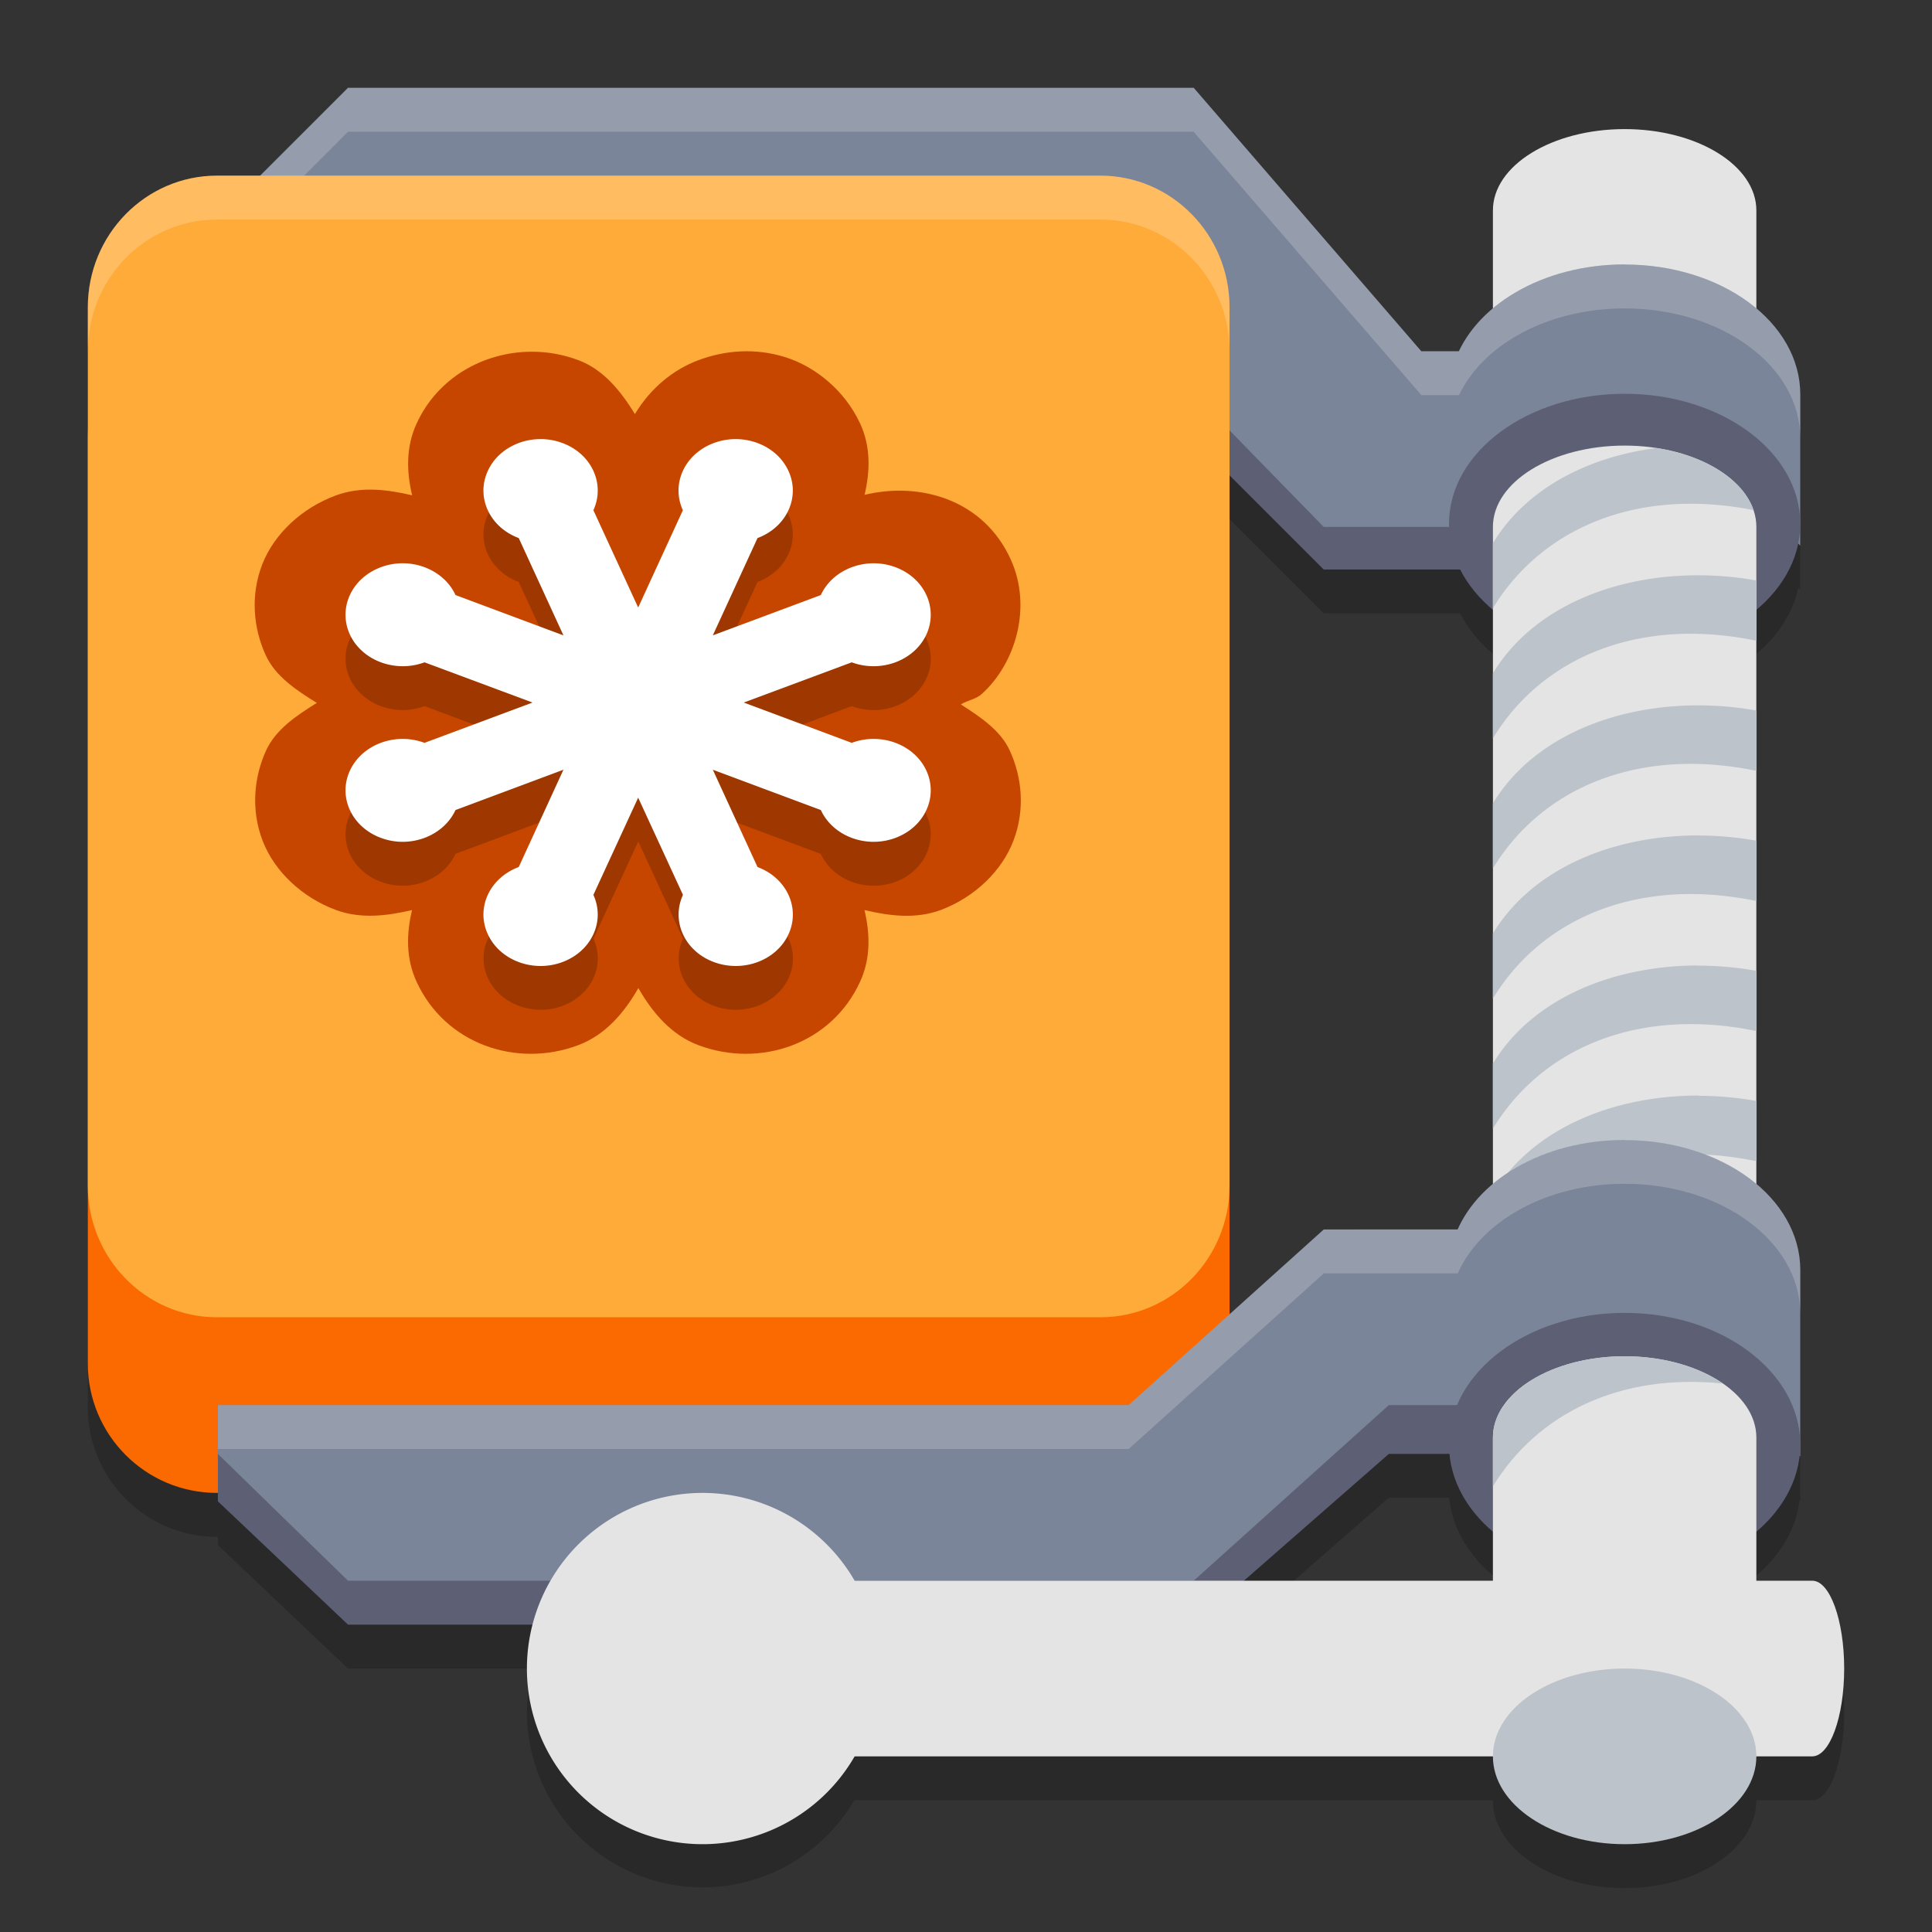 <svg xmlns="http://www.w3.org/2000/svg" width="22" height="22" version="1.1">
 <rect width="100%" height="100%" fill="#333333" stroke="none"/>
 <path style="opacity:0.2" d="m 3.963,1.5 -0.998,1 H 2.471 C 1.658,2.5 1,3.172 1,4 V 4.5 14 16.025 C 1,16.839 1.659,17.5 2.471,17.5 h 0.012 v 0.096 L 3.963,19 H 6.068 A 2,2 0 0 0 6,19.5 a 2,2 0 0 0 3.727,1 H 17 c 0,0.552 0.672,1 1.5,1 0.828,0 1.5,-0.448 1.5,-1 h 0.637 C 20.838,20.5 21,20.052 21,19.5 c 0,-0.552 -0.162,-1 -0.363,-1 H 20 v -0.559 c 0.275,-0.234 0.455,-0.534 0.492,-0.863 l 0.008,0.008 v -2.123 c 0,-0.378 -0.188,-0.721 -0.5,-0.982 v -0.258 -0.688 -0.795 -0.686 -0.795 -0.688 V 9.277 8.592 7.797 7.445 C 20.248,7.237 20.417,6.978 20.477,6.691 L 20.5,6.715 V 4.992 C 20.5,4.615 20.311,4.273 20,4.012 V 2.896 C 20,2.385 19.328,1.971 18.5,1.971 c -0.828,0 -1.5,0.414 -1.5,0.926 V 4.012 C 16.831,4.153 16.699,4.318 16.613,4.5 h -0.428 l -2.594,-3 z M 14,5.91 15.074,6.984 h 1.553 C 16.713,7.155 16.84,7.311 17,7.445 v 0.721 0.742 0.74 0.74 0.74 0.742 0.74 0.74 0.629 C 16.822,14.13 16.685,14.306 16.6,14.5 h -1.525 L 14,15.467 Z m 1.814,11.145 h 0.689 C 16.535,17.394 16.718,17.701 17,17.941 V 18.5 h -2.838 z"/>
 <path style="fill:#e4e4e4" d="m 18.5,1.47 c -0.828,0 -1.5,0.414 -1.5,0.926 V 4.063 h 3 V 2.396 C 20,1.885 19.328,1.47 18.5,1.47 Z m 0,0"/>
 <path style="fill:#fb6a00" d="M 2.471,3.5 H 12.53 c 0.812,0 1.471,0.66 1.471,1.474 V 15.526 C 14,16.34 13.342,17 12.53,17 H 2.471 C 1.658,17 1,16.34 1,15.526 V 4.974 C 1,4.16 1.658,3.5 2.471,3.5 Z"/>
 <path fill="#5d5f74" d="M 3.963,1.741 2.481,3.222 V 3.963 l 10.37,0.3 2.222,2.222 h 3.815 l 0.37,-0.37 V 4.263 h -3.074 L 13.593,1.741 Z M 15.074,14.333 12.852,16.556 H 2.481 V 17.096 L 3.963,18.5 h 9.63 l 2.222,-1.944 h 3.574 l 0.37,-0.37 -0.37,-0.37 0.37,-1.481 z"/>
 <path fill="#7a8599" d="M 3.963,1 2.481,2.481 v 0.741 l 10.37,0.5 2.222,2.278 h 3.815 l 0.37,0.315 V 4.343 l -0.37,-0.343 h -2.704 L 13.593,1 Z M 15.074,14 12.852,16 H 2.481 v 0.556 L 3.963,18 h 9.63 l 2.222,-2 h 3.424 l 0.37,0.185 v -1.723 l -0.377,-0.463 z"/>
 <path style="fill:#7a8599" d="m 18.5,3.011 c -0.935,0 -1.717,0.471 -1.938,1.111 v 0 L 16.75,5.845 h 3.417 L 20.5,6.215 V 4.493 c 0,-0.821 -0.892,-1.481 -2,-1.481 z"/>
 <path fill="#5d5f74" d="m 18.5,4.484 c 1.105,0 2,0.663 2,1.481 0,0.818 -0.895,1.481 -2,1.481 -1.105,0 -2,-0.663 -2,-1.481 0,-0.818 0.895,-1.481 2,-1.481 z m 0,0"/>
 <path style="fill:#e4e4e4" d="M 18.5,5.074 C 17.672,5.074 17,5.489 17,6 v 8.333 h 3 V 6 C 20,5.489 19.328,5.074 18.5,5.074 Z m 0,0"/>
 <path style="fill:#bcc3ca" d="M 18.859,5.102 C 18.083,5.204 17.38,5.56 17,6.185 V 6.926 C 17.558,6.008 18.651,5.547 19.968,5.809 19.85,5.461 19.415,5.186 18.859,5.102 Z M 19.339,6.551 C 18.383,6.55 17.457,6.914 17,7.667 v 0.741 C 17.562,7.481 18.668,7.02 20,7.296 V 6.61 A 3.712,3.666 0 0 0 19.339,6.551 Z m 0,1.481 C 18.383,8.032 17.457,8.396 17,9.148 V 9.889 C 17.562,8.963 18.668,8.501 20,8.778 V 8.091 a 3.712,3.666 0 0 0 -0.661,-0.059 z m 0,1.481 C 18.383,9.513 17.457,9.877 17,10.63 v 0.741 c 0.562,-0.926 1.668,-1.387 3,-1.111 V 9.573 a 3.712,3.666 0 0 0 -0.661,-0.059 z m 0,1.481 C 18.383,10.995 17.457,11.359 17,12.111 v 0.741 c 0.562,-0.926 1.668,-1.387 3,-1.111 v -0.686 a 3.712,3.666 0 0 0 -0.661,-0.059 z m 0,1.481 C 18.383,12.476 17.457,12.84 17,13.593 v 0.741 c 0.562,-0.926 1.668,-1.387 3,-1.111 v -0.686 a 3.712,3.666 0 0 0 -0.661,-0.059 z"/>
 <path style="fill:#7a8599" d="m 18.5,12.981 c -0.935,0 -1.717,0.471 -1.938,1.111 H 16.5 L 16.85,16.215 20.167,16.215 20.5,16.585 v -2.122 c 0,-0.821 -0.892,-1.481 -2,-1.481 z"/>
 <path fill="#5d5f74" d="m 18.5,14.95 c 1.105,0 2,0.672 2,1.5 0,0.828 -0.895,1.5 -2,1.5 -1.105,0 -2,-0.672 -2,-1.5 0,-0.828 0.895,-1.5 2,-1.5 z m 0,0"/>
 <path style="fill:#e4e4e4" d="m 19.364,18 h 1.273 C 20.837,18 21,18.448 21,19 c 0,0.552 -0.163,1 -0.364,1 H 19.364 C 19.163,20 19,19.552 19,19 c 0,-0.552 0.163,-1 0.364,-1 z m 0,0"/>
 <path style="fill:#e4e4e4" d="m 18.5,15.444 c -0.828,0 -1.5,0.414 -1.5,0.926 V 20 h 3 v -3.63 c 0,-0.511 -0.672,-0.926 -1.5,-0.926 z"/>
 <path style="fill:#e4e4e4" d="m 10,19 a 2,2 0 1 1 -4,0 2,2 0 0 1 4,0 z m 0,0"/>
 <path style="fill:#e4e4e4" d="m 8.378,18 h 9.044 c 0.209,0 0.378,0.448 0.378,1 0,0.552 -0.169,1 -0.378,1 H 8.378 c -0.209,0 -0.378,-0.448 -0.378,-1 0,-0.552 0.169,-1 0.378,-1 z"/>
 <path style="fill:#bcc3ca" d="m 17,20 c 0,-0.552 0.672,-1 1.5,-1 0.828,0 1.5,0.448 1.5,1 0,0.552 -0.672,1 -1.5,1 C 17.672,21 17,20.552 17,20 Z m 0,0"/>
 <path style="fill:#bcc3ca" d="m 18.5,15.444 c -0.528,0 -0.993,0.169 -1.26,0.424 -0.048,0.052 -0.094,0.107 -0.137,0.164 C 17.037,16.137 17,16.251 17,16.37 v 0.556 c 0.508,-0.836 1.459,-1.293 2.619,-1.171 C 19.344,15.565 18.945,15.444 18.5,15.444 Z"/>
 <path style="opacity:0.2;fill:#ffffff" d="M 3.963,1 2.482,2.482 v 0.5 L 3.963,1.5 h 9.629 l 2.594,3 h 0.428 C 16.886,3.923 17.625,3.512 18.5,3.512 c 1.108,0 2,0.659 2,1.48 v -0.5 c 0,-0.821 -0.892,-1.48 -2,-1.48 -0.875,0 -1.614,0.411 -1.887,0.988 H 16.186 L 13.592,1 Z M 18.5,12.98 c -0.89,0 -1.639,0.427 -1.9,1.02 h -1.525 l -2.223,2 H 2.482 v 0.5 H 12.852 l 2.223,-2 h 1.525 c 0.261,-0.592 1.011,-1.02 1.9,-1.02 1.108,1e-6 2,0.661 2,1.482 v -0.5 c 0,-0.821 -0.892,-1.482 -2,-1.482 z"/>
 <path style="fill:#ffab39" d="M 2.471,2 H 12.53 c 0.812,0 1.471,0.672 1.471,1.5 V 13.5 c 0,0.828 -0.658,1.5 -1.471,1.5 H 2.471 C 1.658,15 1,14.328 1,13.5 V 3.5 c 0,-0.828 0.658,-1.5 1.471,-1.5 z"/>
 <path style="fill:#c64600" d="M 6.048,4.005 C 5.502,4.009 4.982,4.303 4.744,4.823 4.621,5.09 4.629,5.372 4.693,5.64 4.41,5.574 4.112,5.535 3.824,5.642 3.447,5.78 3.126,6.071 2.987,6.425 2.849,6.78 2.885,7.155 3.026,7.461 3.135,7.7 3.372,7.859 3.608,8.004 3.374,8.149 3.14,8.307 3.031,8.544 2.891,8.849 2.855,9.222 2.991,9.575 c 0.137,0.354 0.455,0.646 0.831,0.786 0.288,0.107 0.587,0.068 0.87,0.002 -0.064,0.268 -0.072,0.549 0.052,0.817 0.326,0.709 1.137,0.985 1.839,0.722 0.309,-0.115 0.527,-0.371 0.686,-0.651 0.159,0.279 0.376,0.536 0.685,0.651 0.703,0.263 1.515,-0.013 1.84,-0.723 0.123,-0.267 0.113,-0.548 0.05,-0.816 0.284,0.067 0.584,0.106 0.872,-0.002 l 0.004,-10e-4 0.004,-0.002 C 11.096,10.215 11.408,9.922 11.541,9.571 11.675,9.219 11.638,8.849 11.498,8.546 11.393,8.316 11.164,8.165 10.941,8.021 11.017,7.975 11.113,7.962 11.178,7.904 11.563,7.558 11.759,6.913 11.507,6.365 11.198,5.691 10.48,5.482 9.845,5.635 9.908,5.368 9.917,5.089 9.795,4.823 v -10e-4 h -0.001 C 9.621,4.448 9.286,4.175 8.942,4.067 8.599,3.96 8.258,3.988 7.954,4.101 7.668,4.208 7.41,4.416 7.23,4.715 7.071,4.457 6.876,4.21 6.586,4.101 c -2.985e-4,-1.13e-4 -6.5e-4,1.12e-4 -0.001,0 C 6.412,4.036 6.232,4.004 6.049,4.005 Z M 10.209,9.001 c -0.021,0.008 -0.039,-0.026 -0.012,0.032 l -0.003,-0.007 c 0.005,-0.006 0.032,-0.032 0.008,-0.022 z"/>
 <path style="opacity:0.2" d="m 6.151,5.5 c -0.253,0.002 -0.493,0.137 -0.596,0.362 -0.138,0.299 0.02,0.641 0.352,0.765 L 6.416,7.735 5.187,7.276 C 5.049,6.977 4.668,6.835 4.337,6.959 4.004,7.083 3.847,7.425 3.984,7.725 4.122,8.023 4.502,8.165 4.834,8.041 L 6.064,8.5 4.834,8.958 c -0.332,-0.124 -0.712,0.018 -0.85,0.318 -0.137,0.299 0.02,0.641 0.353,0.765 0.331,0.124 0.712,-0.018 0.85,-0.318 l 1.23,-0.459 -0.509,1.108 c -0.332,0.124 -0.49,0.466 -0.352,0.765 0.137,0.299 0.518,0.441 0.85,0.317 0.332,-0.124 0.489,-0.466 0.352,-0.765 l 0.51,-1.107 0.51,1.107 c -0.137,0.299 0.02,0.642 0.352,0.765 0.332,0.124 0.713,-0.018 0.85,-0.317 0.137,-0.299 -0.02,-0.641 -0.352,-0.765 L 8.117,9.265 9.347,9.724 c 0.137,0.299 0.517,0.441 0.85,0.318 C 10.529,9.917 10.686,9.575 10.549,9.276 10.412,8.977 10.031,8.835 9.699,8.958 L 8.469,8.5 9.699,8.041 c 0.333,0.124 0.713,-0.018 0.851,-0.317 C 10.686,7.425 10.529,7.083 10.197,6.959 9.865,6.835 9.484,6.978 9.347,7.276 L 8.117,7.735 8.626,6.627 C 8.958,6.503 9.116,6.161 8.978,5.862 8.841,5.563 8.46,5.421 8.128,5.545 7.796,5.669 7.639,6.011 7.776,6.31 L 7.267,7.418 6.757,6.31 c 0.137,-0.299 -0.02,-0.642 -0.352,-0.765 a 0.704,0.704 0 0 0 -0.254,-0.045 z m 0,0"/>
 <path style="fill:#ffffff" d="m 6.151,5 c -0.253,0.002 -0.493,0.137 -0.596,0.362 -0.138,0.299 0.02,0.641 0.352,0.765 L 6.416,7.235 5.187,6.776 C 5.049,6.477 4.668,6.335 4.337,6.459 4.004,6.583 3.847,6.925 3.984,7.225 4.122,7.523 4.502,7.665 4.834,7.542 L 6.064,8 4.834,8.459 C 4.502,8.335 4.122,8.477 3.984,8.776 3.847,9.075 4.004,9.417 4.337,9.541 4.668,9.665 5.048,9.523 5.187,9.224 L 6.416,8.765 5.907,9.873 c -0.332,0.124 -0.49,0.466 -0.352,0.765 0.137,0.299 0.518,0.441 0.85,0.317 0.332,-0.124 0.489,-0.466 0.352,-0.765 l 0.51,-1.107 0.51,1.107 c -0.137,0.299 0.02,0.642 0.352,0.765 0.332,0.124 0.713,-0.018 0.85,-0.317 C 9.116,10.339 8.958,9.997 8.626,9.873 L 8.117,8.765 9.347,9.224 C 9.485,9.523 9.865,9.665 10.197,9.541 10.529,9.417 10.686,9.075 10.549,8.776 10.412,8.477 10.031,8.335 9.699,8.459 L 8.469,8 9.699,7.542 C 10.031,7.665 10.412,7.523 10.549,7.225 10.686,6.925 10.529,6.583 10.197,6.459 9.865,6.335 9.484,6.478 9.347,6.776 L 8.117,7.235 8.626,6.127 C 8.958,6.003 9.116,5.661 8.978,5.362 8.841,5.063 8.46,4.921 8.128,5.045 7.796,5.169 7.639,5.511 7.776,5.81 L 7.267,6.918 6.757,5.81 c 0.137,-0.299 -0.02,-0.642 -0.352,-0.765 a 0.704,0.704 0 0 0 -0.254,-0.045 z m 0,0"/>
 <path style="opacity:0.2;fill:#ffffff" d="M 2.471,2 C 1.658,2 1,2.672 1,3.5 v 0.5 c 0,-0.828 0.658,-1.5 1.471,-1.5 H 12.53 c 0.812,-6.46e-5 1.471,0.672 1.471,1.5 v -0.5 c 0,-0.828 -0.658,-1.5 -1.471,-1.5 z"/>
</svg>

